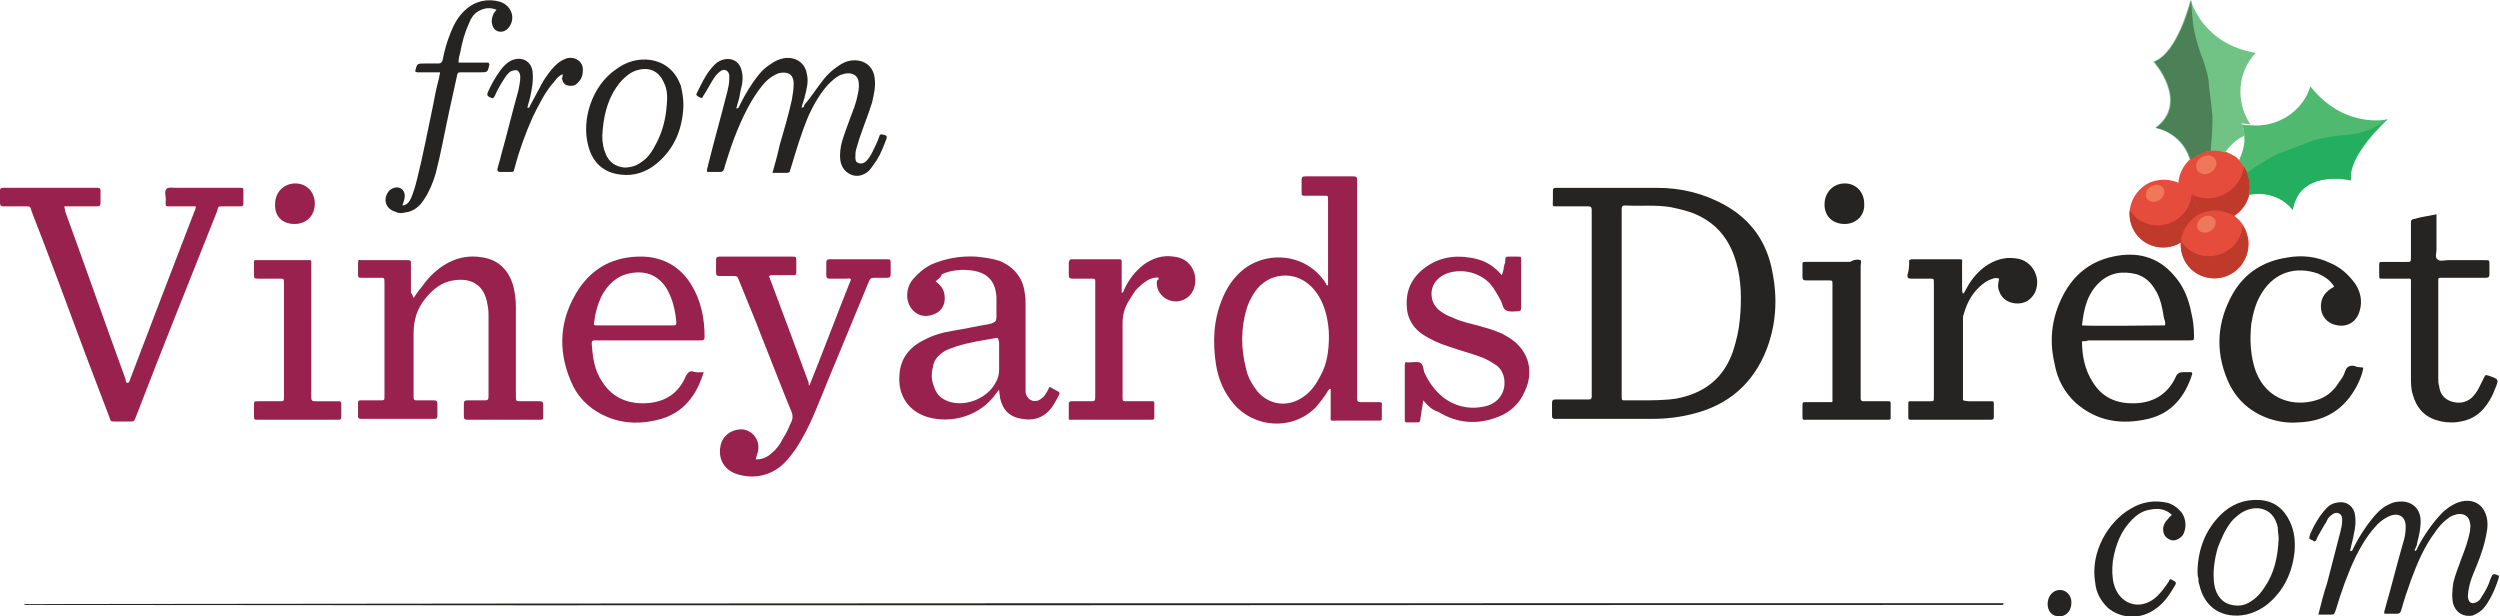 <?xml version="1.0" encoding="utf-8"?>
<!-- Generator: Adobe Illustrator 25.4.0, SVG Export Plug-In . SVG Version: 6.00 Build 0)  -->
<svg version="1.1" id="Layer_1" xmlns="http://www.w3.org/2000/svg" xmlns:xlink="http://www.w3.org/1999/xlink" x="0px" y="0px"
	 viewBox="0 0 283.5 69.9" style="enable-background:new 0 0 283.5 69.9;" xml:space="preserve">
<style type="text/css">
	.st0{fill:#252423;}
	.st1{fill:#98214E;}
	.st2{fill:#E64C3C;}
	.st3{fill:#F0785A;}
	.st4{fill:#C03A2B;}
	.st5{fill:#71C285;}
	.st6{fill:#4FBA6F;}
	.st7{fill:#24AE5F;}
	.st8{fill:#4C8056;}
</style>
<g>
	<path class="st0" d="M180.5,34.4c0-3.4,0-6.8,0-10.2c0-0.1,0-0.3,0-0.4c0-0.3-0.1-0.4-0.4-0.4c-1.1,0-2.2,0-3.2,0s-0.8,0.1-0.8-0.8
		c0-0.3,0-0.7,0-1c0-0.2,0.1-0.3,0.3-0.3c0.1,0,0.2,0,0.2,0c3.8,0,7.5,0,11.3,0c2.7,0,5.2,0.6,7.6,1.9c3.1,1.7,4.9,4.3,5.5,7.7
		c0.6,3,0.4,6-0.7,8.8c-1.5,3.8-4.3,6.2-8.2,7.2c-1.5,0.4-3.1,0.6-4.7,0.6c-3.6,0-7.1,0-10.7,0c-0.1,0-0.3,0-0.4,0
		c-0.2,0-0.3-0.1-0.3-0.3c0-0.5,0-1,0-1.5c0-0.3,0.1-0.4,0.4-0.4c1,0,1.9,0,2.9,0c0.3,0,0.6,0,0.9,0c0.2,0,0.3-0.1,0.3-0.3
		c0-0.1,0-0.3,0-0.4C180.5,41.3,180.5,37.8,180.5,34.4z M183.9,34.4c0,3.4,0,6.8,0,10.3c0,0.1,0,0.3,0,0.4c0,0.3,0.1,0.3,0.3,0.3
		c0.6,0,1.2,0,1.8,0c1.4,0,2.8,0,4.1-0.2c3.1-0.6,5.3-2.2,6.4-5.3c0.4-1.2,0.7-2.5,0.8-3.7c0.2-2.1,0.2-4.3-0.4-6.4
		c-0.7-2.5-2.1-4.4-4.6-5.5c-0.9-0.4-1.9-0.6-2.8-0.8c-1.7-0.3-3.5-0.1-5.2-0.2c-0.3,0-0.4,0.1-0.4,0.4c0,0.1,0,0.2,0,0.4
		C183.9,27.6,183.9,31,183.9,34.4z"/>
	<path class="st1" d="M150.6,32.4c0-0.2,0-0.3,0-0.5c0-3.1,0-6.1,0-9.2v-0.1c0-0.4,0-0.4-0.4-0.4c-0.5,0-1.1,0-1.6,0
		c-0.2,0-0.4,0-0.5,0c-0.5,0-0.5,0-0.5-0.5c0-0.4,0-0.9,0-1.3c0-0.3,0.1-0.4,0.4-0.4c1.8,0,3.7,0,5.5,0c0.3,0,0.4,0.1,0.4,0.4
		c0,0.1,0,0.3,0,0.4c0,8,0,15.9,0,23.9c0,0.2,0,0.3,0,0.5c0,0.3,0.1,0.4,0.4,0.4c0.7,0,1.4,0,2.1,0c0.2,0,0.4,0.1,0.3,0.3
		c0,0.5,0,0.9,0,1.4c0,0.4,0,0.4-0.4,0.4c-1.4,0-2.8,0-4.2,0c-0.2,0-0.4,0-0.6,0c-0.7,0-0.6,0.1-0.6-0.6c0-1,0-2,0-3
		c-0.2,0-0.2,0.1-0.3,0.2c-0.4,0.7-0.9,1.3-1.4,1.9c-2.7,2.7-7,2.3-9.3-0.4c-1.1-1.3-1.7-2.7-2-4.4c-0.4-2.6-0.3-5.1,0.7-7.5
		c0.4-1,1-2,1.8-2.8c2.6-2.7,7.6-2.7,10,1.1C150.3,32.2,150.4,32.3,150.6,32.4z M150.7,38.1c0-0.7-0.1-1.6-0.3-2.4
		c-0.3-1.2-0.8-2.3-1.7-3.2c-1.9-1.9-4.9-1.6-6.4,0.6c-0.4,0.6-0.7,1.2-0.9,1.8c-0.7,2.3-0.7,4.6-0.1,6.9c0.2,1,0.7,1.8,1.3,2.6
		c1.4,1.6,3.5,1.8,5.2,0.6c0.9-0.6,1.5-1.5,2-2.5C150.5,41.2,150.7,39.7,150.7,38.1z"/>
	<path class="st1" d="M22.2,23.4c-0.9,0-1.8,0-2.6,0c-1,0-0.8,0.1-0.8-0.8c0-0.4-0.2-0.9,0.1-1.2c0.2-0.2,0.8-0.1,1.1-0.1
		c2.3,0,4.6,0,6.9,0c0.1,0,0.3,0,0.4,0c0.2,0,0.3,0,0.3,0.2c0,0.5,0,1.1,0,1.6c0,0.2-0.1,0.3-0.3,0.3c-0.6,0-1.3,0-1.9,0
		c-0.8,0-0.6,0-0.8,0.6c-3.1,7.8-6.2,15.5-9.2,23.3c-0.2,0.5-0.2,0.5-0.7,0.5s-1.1,0-1.6,0c-0.6,0-0.5,0-0.7-0.5
		c-0.9-2.4-1.8-4.7-2.7-7.1c-2-5.4-4-10.8-6.1-16.2c-0.2-0.6-0.1-0.6-0.8-0.6c-0.8,0-1.6,0-2.4,0C0.1,23.4,0,23.3,0,23
		c0-0.5,0-0.9,0-1.4c0-0.2,0.1-0.3,0.3-0.3c0.1,0,0.2,0,0.4,0c3.3,0,6.7,0,10,0c0.1,0,0.2,0,0.4,0s0.3,0.1,0.3,0.3
		c0,0.5,0,0.9,0,1.4c0,0.3-0.1,0.4-0.4,0.4c-1,0-2,0-3.1,0c-0.2,0-0.4,0-0.6,0c0,0.2,0.1,0.4,0.1,0.6c2.3,6.3,4.5,12.6,6.8,18.9
		c0.1,0.2,0,0.6,0.3,0.5c0.2,0,0.2-0.3,0.3-0.5c2.4-6.3,4.8-12.6,7.2-18.8C22.1,23.9,22.2,23.7,22.2,23.4z"/>
	<path class="st1" d="M46.9,33.8c0.3-0.4,0.5-0.8,0.8-1.1c0.7-1,1.5-1.9,2.6-2.6c1.4-0.9,2.9-1.2,4.5-0.9c1.8,0.3,2.9,1.5,3.4,3.2
		c0.2,0.8,0.3,1.6,0.3,2.4c0,3.2,0,6.3,0,9.5c0,0.2,0,0.4,0,0.6c0,0.6,0,0.6,0.6,0.6c0.7,0,1.4,0,2.1,0c0.3,0,0.4,0.1,0.4,0.4
		c0,0.4,0,0.9,0,1.3c0,0.4,0,0.4-0.5,0.4c-2.1,0-4.3,0-6.4,0c-0.6,0-1.1,0-1.7,0c-0.3,0-0.4-0.1-0.4-0.4c0-0.5,0-0.9,0-1.4
		c0-0.3,0.1-0.4,0.4-0.4c0.6,0,1.2,0,1.8,0c0.5,0,0.6,0,0.6-0.5c0-1.6,0-3.3,0-4.9c0-1.5,0-3,0-4.4c0-0.5-0.1-1-0.2-1.5
		c-0.5-2-2-2.6-3.8-2.3C50,32,49,32.9,48.2,33.9c-0.9,1.1-1.3,2.4-1.3,3.9c0,2.3,0,4.7,0,7c0,0.1,0,0.2,0,0.3c0,0.2,0.1,0.3,0.3,0.3
		c0.7,0,1.3,0,2,0c0.3,0,0.4,0.1,0.4,0.4c0,0.5,0,0.9,0,1.4c0,0.2-0.1,0.3-0.3,0.3c-0.1,0-0.2,0-0.4,0c-2.5,0-5,0-7.6,0
		c-0.1,0-0.2,0-0.4,0s-0.3-0.1-0.3-0.3c0-0.5,0-1,0-1.5c0-0.3,0.1-0.3,0.4-0.3c0.7,0,1.4,0,2.1,0c0.5,0,0.5,0,0.5-0.5
		c0-1.6,0-3.2,0-4.8c0-2.6,0-5.2,0-7.7c0-0.1,0-0.2,0-0.3c0-0.6,0-0.6-0.5-0.6s-1.1,0-1.6,0c-0.1,0-0.2,0-0.4,0
		c-0.5,0-0.5,0-0.5-0.5c0-0.4,0-0.8,0-1.2c0-0.3,0.1-0.4,0.3-0.3c0.5,0,0.9,0,1.4,0c1.3,0,2.6,0,3.8,0c0.5,0,0.5,0,0.5,0.5
		c0,1.1,0,2.2,0,3.2C46.8,33.4,46.8,33.6,46.9,33.8z"/>
	<path class="st1" d="M91.8,43.7c1.6-4,3.1-8,4.7-12c-0.1-0.2-0.3-0.1-0.5-0.1c-0.6,0-1.3,0-1.9,0c-0.3,0-0.4-0.1-0.4-0.4
		c0-0.5,0-0.9,0-1.4c0-0.3,0.1-0.4,0.4-0.4c0.5,0,1.1,0,1.6,0c1.6,0,3.2,0,4.8,0c0.5,0,0.5,0,0.5,0.5c0,0.4,0,0.8,0,1.2
		c0,0.3-0.1,0.4-0.4,0.4c-0.4,0-0.9,0-1.3,0c-0.5,0-0.6,0-0.8,0.5c-1.2,2.9-2.4,5.8-3.6,8.7c-0.9,2.1-1.7,4.2-2.6,6.3
		c-0.6,1.4-1.3,2.8-2.2,4.1c-0.5,0.7-1,1.3-1.6,1.8c-1.4,1.1-3.1,1.4-4.8,0.9c-1.5-0.4-2.3-1.7-2-3.2c0.2-1.2,1.3-2,2.6-1.9
		c1.2,0.2,2,1.4,1.6,2.7c-0.1,0.2-0.1,0.4-0.2,0.7c0.8,0,1.4-0.3,1.9-0.8c0.5-0.4,0.9-1,1.2-1.6c0.4-0.6,0.7-1.3,1-2
		c0.1-0.3,0.1-0.6,0-0.9c-1.2-2.9-2.3-5.8-3.5-8.8c-0.8-2.1-1.7-4.2-2.5-6.2c-0.2-0.5-0.2-0.5-0.7-0.5s-1,0-1.5,0
		c-0.3,0-0.4-0.1-0.4-0.4c0-0.5,0-0.9,0-1.4c0-0.3,0.1-0.4,0.4-0.4c0.6,0,1.3,0,1.9,0c2.1,0,4.2,0,6.3,0c0.5,0,0.5,0,0.5,0.5
		c0,0.4,0,0.8,0,1.2c0,0.4,0,0.4-0.5,0.4c-0.7,0-1.5,0-2.2,0c-0.1,0-0.2,0-0.4,0.1c1.5,4,3,8,4.5,12.1
		C91.7,43.7,91.7,43.7,91.8,43.7z"/>
	<path class="st1" d="M106.1,31.9c0.5,0.4,0.9,0.8,1,1.5c0.2,1.3-0.5,2.2-1.8,2.4c-1.2,0.2-2.2-0.7-2.4-1.9
		c-0.1-0.8,0.1-1.6,0.6-2.2c0.6-0.7,1.3-1.3,2.1-1.7c1.6-0.7,3.3-1,5.1-0.9c0.9,0.1,1.8,0.2,2.7,0.5c1.6,0.7,2.6,1.9,2.8,3.6
		c0.1,0.5,0.1,0.9,0.1,1.4c0,3,0,6,0,9c0,0.3,0,0.6,0,0.9c0.2,1,1.2,1.3,1.9,0.6c0.3-0.2,0.4-0.5,0.6-0.8c0.1-0.1,0.1-0.3,0.2-0.4
		c0.1,0,0.1,0,0.1,0c1.3,0.8,1.3,0.3,0.5,1.8c-0.8,1.4-2,2.1-3.7,1.8c-1.4-0.2-2.2-1-2.5-2.4c0-0.3-0.1-0.5-0.1-0.9
		c-0.2,0.2-0.3,0.4-0.4,0.5c-1.7,2.4-4.9,3.4-7.7,2.6c-2.3-0.7-3.4-2.6-3.2-4.8c0.1-1.8,1.1-3.1,2.7-3.9c1.1-0.6,2.2-0.9,3.4-1.1
		c1.3-0.2,2.6-0.5,3.8-0.7c0.2,0,0.3-0.1,0.5-0.1c0.5-0.2,0.6-0.3,0.6-0.8c0-0.7,0-1.5,0-2.2c-0.1-1.7-0.9-2.7-2.6-3
		c-1.2-0.2-2.5-0.1-3.6,0.4C106.7,31.5,106.4,31.6,106.1,31.9z M113.1,38.3c-1.6,0.3-3.2,0.5-4.7,1c-0.5,0.2-1,0.3-1.4,0.6
		c-0.6,0.4-1.1,0.9-1.2,1.7c-0.2,0.7-0.2,1.5,0.1,2.2c0.3,1,0.9,1.5,1.9,1.8c1.9,0.5,4.2-0.5,5.1-2.2c0.3-0.5,0.4-1,0.4-1.5
		c0-1,0-2,0-3.1C113.2,38.6,113.3,38.5,113.1,38.3z"/>
	<path class="st0" d="M236.1,38.7c0,1.6,0.3,3.2,1.2,4.6c1.2,2,3.1,2.6,5.3,2.4c1.9-0.2,3.3-1.2,4.1-2.9c0.2-0.5,0.5-0.6,0.9-0.6
		c0.3,0,0.6,0,0.9,0c0.1,0.1,0.1,0.2,0.1,0.2c-0.8,2.6-2.4,4.5-5,5.1c-3,0.7-5.8,0.3-8.2-1.8c-1.3-1.2-2.1-2.7-2.4-4.4
		c-0.6-2.5-0.4-4.9,0.7-7.3c1.2-2.6,3.1-4.3,5.9-4.9c2.7-0.6,5.1,0,6.9,2.1c1.1,1.2,1.7,2.7,2,4.3c0.2,0.8,0.3,1.7,0.3,2.6
		c0,0.5,0,0.5-0.5,0.5c-3.8,0-7.7,0-11.5,0C236.6,38.7,236.3,38.7,236.1,38.7z M245.5,36.9c0.1-0.3,0-0.5-0.1-0.8
		c-0.2-1.2-0.4-2.4-1.1-3.4c-0.5-0.8-1.1-1.3-2-1.6c-1.6-0.4-3-0.2-4.2,0.9c-1.4,1.3-1.8,3-2,4.9C236.9,37,245,36.9,245.5,36.9z"/>
	<path class="st1" d="M79.8,42.2c-0.8,2.6-2.2,4.5-4.8,5.3c-2.1,0.6-4.1,0.6-6.1-0.2c-1.7-0.7-3.1-1.9-3.9-3.5
		c-1.7-3.5-1.7-7.1,0.3-10.5c1.7-2.9,4.3-4.3,7.7-4.2c2.3,0.1,4.2,1.2,5.4,3.2c1.1,1.8,1.5,3.8,1.5,5.9c0,0.3-0.1,0.4-0.4,0.4
		c-0.1,0-0.3,0-0.4,0c-3.7,0-7.4,0-11.2,0c-0.2,0-0.3,0-0.5,0s-0.3,0.1-0.3,0.3c0.1,1.6,0.3,3.1,1.2,4.4c1.2,1.9,3.1,2.6,5.3,2.4
		c2-0.2,3.4-1.2,4.2-3.1c0.2-0.3,0.3-0.5,0.7-0.5C79,42.3,79.3,42.2,79.8,42.2z M71.9,36.9c1.5,0,2.9,0,4.4,0c0.2,0,0.4,0,0.4-0.3
		c-0.1-1.3-0.4-2.6-1-3.7c-0.9-1.6-2.4-2.3-4.3-1.9c-1.5,0.3-2.5,1.3-3.2,2.6c-0.4,0.9-0.7,1.8-0.8,2.8c-0.1,0.5-0.1,0.5,0.4,0.5
		C69.1,36.9,70.5,36.9,71.9,36.9z"/>
	<path class="st1" d="M161.4,45.4c-0.1,0.7-0.2,1.3-0.3,1.9c-0.1,0.6,0,0.6-0.6,0.6c-0.2,0-0.4,0-0.6,0c-0.6,0-0.6,0.1-0.6-0.6
		c0-1.9,0-3.8,0-5.7c0-0.1,0-0.2,0-0.2c0-0.3,0.1-0.4,0.3-0.3h0.1c0.4,0,0.9-0.1,1.3,0c0.4,0.2,0.4,0.7,0.5,1.1
		c0.5,1.1,1.2,2.1,2.2,2.9c1.5,1.1,3.2,1.4,5,0.9c1.5-0.5,2.2-1.9,1.8-3.4c-0.2-0.6-0.5-1-1-1.3c-0.6-0.4-1.2-0.7-1.8-0.9
		c-1.1-0.4-2.3-0.7-3.4-1.1c-1-0.3-2.1-0.8-3-1.4c-0.9-0.6-1.5-1.5-1.7-2.5c-0.3-2,0.2-3.6,1.8-4.9c1.5-1.2,3.3-1.6,5.2-1.3
		c1.5,0.2,2.7,0.8,3.7,2c0.2-0.4,0.2-0.8,0.3-1.2c0.1-0.2,0.1-0.4,0.1-0.6s0.1-0.3,0.3-0.3c0.4,0,0.7,0,1.1,0c0.4,0,0.4,0,0.4,0.4
		c0,1.8,0,3.5,0,5.3c0,0,0,0,0,0.1c0,0.3-0.1,0.4-0.4,0.4c-0.4,0-0.9,0.1-1.3-0.1c-0.4-0.2-0.4-0.7-0.6-1.1
		c-0.4-0.7-0.7-1.3-1.2-1.9c-1.2-1.3-3.2-1.8-4.9-1.2c-1.3,0.5-2,1.6-1.7,2.9c0.1,0.5,0.4,0.9,0.7,1.2c0.5,0.4,1,0.7,1.6,0.9
		c1,0.5,2.1,0.7,3.2,1c0.7,0.2,1.4,0.4,2.1,0.7c0.3,0.1,0.5,0.2,0.8,0.4c2.4,1.3,3.3,3.8,2.1,6.3c-0.6,1.4-1.7,2.4-3.1,2.9
		c-2.3,0.9-4.6,0.7-6.7-0.6C162.4,46.5,161.9,46,161.4,45.4z"/>
	<path class="st0" d="M268,41.7c-0.1,0.7-0.4,1.4-0.7,2c-1.4,2.7-3.6,4.1-6.7,4.2c-1.2,0.1-2.4-0.1-3.5-0.5
		c-2.1-0.8-3.6-2.2-4.5-4.3c-1.4-3.3-1.2-6.6,0.6-9.8c1.4-2.4,3.5-3.7,6.2-4.1c1.7-0.3,3.3-0.1,4.8,0.6c1.2,0.5,2.1,1.3,2.9,2.4
		c0.6,0.9,0.8,2,0.5,3c-0.3,1.2-1.3,1.9-2.5,1.7c-2-0.3-2.3-2.4-1.5-3.5c0.3-0.4,0.6-0.6,1.1-0.9c-0.5-0.8-1.2-1.2-1.9-1.5
		c-2.4-0.8-4.8-0.2-6.3,2.2c-0.7,1.1-1,2.3-1.2,3.5c-0.2,1.8-0.1,3.7,0.5,5.4c1.3,3.4,4.5,4,6.8,3.3c1.1-0.3,2-1,2.6-2
		c0.3-0.4,0.6-0.8,0.7-1.2c0.2-0.6,0.5-0.8,1.1-0.7C267.4,41.7,267.7,41.6,268,41.7z"/>
	<path class="st0" d="M276.3,24.3c0,1.4,0,2.7,0,4c0,0.4-0.2,0.9,0.1,1.1c0.3,0.3,0.8,0.1,1.2,0.1c1.4,0,2.8,0,4.2,0
		c0.5,0,0.5,0,0.5,0.5c0,0.4,0,0.7,0,1.1c0,0.3-0.1,0.4-0.4,0.4c-0.8,0-1.7,0-2.5,0s-1.7,0-2.5,0c-0.4,0-0.4,0-0.4,0.4
		c0,3.7,0,7.3,0,11c0,0.3,0,0.6,0.1,0.9c0.1,0.8,0.5,1.4,1.3,1.7c0.9,0.3,1.7,0.2,2.4-0.4c0.3-0.3,0.6-0.7,0.8-1.1
		c0.2-0.4,0.4-0.8,0.6-1.2c0.1-0.3,0.2-0.3,0.5-0.2c1.2,0.4,1.2,0.4,0.7,1.6c-0.3,0.8-0.7,1.5-1.3,2.2c-0.9,1-2,1.4-3.3,1.5
		c-0.6,0-1.2,0-1.8-0.2c-1.6-0.4-2.5-1.5-2.9-3c-0.2-0.6-0.2-1.3-0.2-1.9c0-3.5,0-7,0-10.6c0-0.7,0.1-0.6-0.6-0.6
		c-0.9,0-1.7,0-2.6,0c-0.4,0-0.4,0-0.4-0.4s0-0.8,0-1.2c0-0.3,0.1-0.3,0.3-0.3c0.9,0,1.9,0,2.8,0c0.5,0,0.5,0,0.5-0.5
		c0-1.3,0-2.6,0-3.8c0-0.5,0-0.5,0.5-0.6C274.5,24.6,275.4,24.5,276.3,24.3z"/>
	<path class="st0" d="M216.5,29.5c0.2-0.1,0.3-0.1,0.4-0.1c1.7,0,3.5,0,5.2,0c0.5,0,0.4,0,0.4,0.5c0,0.9,0,1.9,0,2.8
		c0,0.2,0,0.4,0.1,0.6c0.2-0.1,0.2-0.3,0.3-0.4c0.5-1,1.2-1.9,2.1-2.6c1.1-0.8,2.3-1.2,3.6-1c1.9,0.2,3,2.3,2.1,4
		c-0.5,0.8-1.2,1.2-2.2,1.1c-0.8-0.1-1.5-0.5-1.8-1.4c-0.2-0.5-0.1-0.9,0-1.4c-0.3-0.1-0.5-0.1-0.7,0c-0.7,0.2-1.2,0.6-1.7,1.1
		c-0.8,0.8-1.3,1.8-1.6,2.9c-0.1,0.2-0.1,0.4-0.1,0.6c0,2.9,0,5.8,0,8.7c0,0.6-0.1,0.5,0.6,0.6c0.8,0,1.7,0,2.5,0
		c0.4,0,0.4,0,0.4,0.4c0,0.5,0,0.9,0,1.4c0,0.2-0.1,0.3-0.3,0.3c-0.1,0-0.2,0-0.4,0c-2.8,0-5.6,0-8.4,0c-0.1,0-0.3,0-0.4,0
		c-0.1,0-0.2-0.1-0.2-0.2c0-0.6,0-1.1,0-1.7c0-0.2,0.1-0.2,0.3-0.2c0.7,0,1.5,0,2.2,0c0.4,0,0.4,0,0.4-0.5c0-4.3,0-8.6,0-12.9
		c0-0.5,0-0.5-0.5-0.5c-0.7,0-1.4,0-2.1,0c-0.3,0-0.4-0.1-0.4-0.4C216.5,30.6,216.5,30.1,216.5,29.5z"/>
	<path class="st1" d="M131.4,31.5c-0.5-0.1-0.9,0.1-1.3,0.3c-0.5,0.3-0.9,0.7-1.3,1.1c-0.3,0.4-0.6,0.9-0.9,1.4
		c-0.4,0.7-0.6,1.5-0.6,2.3c0,2.7,0,5.4,0,8.1c0,0.1,0,0.2,0,0.3c0,0.5,0,0.5,0.5,0.5c0.8,0,1.6,0,2.4,0c0.1,0,0.2,0,0.4,0
		s0.3,0,0.3,0.2c0,0.6,0,1.1,0,1.7c0,0.1-0.1,0.2-0.2,0.2c-0.1,0-0.2,0-0.3,0c-2.9,0-5.9,0-8.8,0c-0.1,0-0.2,0-0.4,0
		c0-0.6,0-1.2,0-1.8c0-0.2,0.1-0.3,0.3-0.3c0.7,0,1.5,0,2.2,0c0.4,0,0.5,0,0.5-0.5c0-2.6,0-5.1,0-7.7c0-1.7,0-3.4,0-5.1
		c0-0.6,0.1-0.6-0.6-0.6s-1.3,0-2,0c-0.3,0-0.4-0.1-0.4-0.4c0-0.5,0-0.9,0-1.4c0-0.2,0.1-0.4,0.3-0.4c1.8,0,3.6,0,5.4,0
		c0.3,0,0.3,0.1,0.3,0.3c0,1.2,0,2.3,0,3.5c0.2,0,0.2-0.2,0.3-0.4c0.5-1.1,1.2-2,2.2-2.8c1-0.7,2.1-1.1,3.4-0.9
		c2.1,0.2,2.8,2.2,2.3,3.6c-0.5,1.4-2.1,1.9-3.3,1.1c-0.7-0.5-1-1.2-0.9-2C131.3,31.8,131.4,31.7,131.4,31.5z"/>
	<path class="st0" d="M87.6,19.6c0.3-1.1,0.6-2.1,0.8-3.1c0.5-1.7,1-3.4,1.4-5.2c0.1-0.6,0.2-1.2,0.2-1.8c0-1.2-0.8-1.4-1.7-1.2
		c-0.5,0.2-1,0.5-1.4,0.9c-0.7,0.7-1.2,1.5-1.7,2.3c-1.2,2.1-2.1,4.4-2.8,6.7c-0.1,0.3-0.2,0.6-0.3,1c-0.1,0.2-0.2,0.3-0.4,0.3
		c-0.5,0-1,0-1.5,0c-0.1-0.3,0.1-0.6,0.1-0.8c0.7-2.8,1.5-5.6,2.2-8.4c0.1-0.4,0.2-0.9,0.2-1.3c0-0.2,0-0.3,0-0.5
		C82.6,8,82.2,7.8,81.8,8c-0.3,0.2-0.6,0.5-0.8,0.8c-0.4,0.6-0.8,1.4-1.2,2c-0.1,0.1-0.1,0.3-0.2,0.3c-0.2,0-0.4-0.1-0.6-0.3
		c-0.1-0.1,0-0.1,0-0.2c0.5-1,1-2.1,1.7-2.9c0.4-0.5,0.9-0.9,1.6-1c0.9-0.1,1.6,0.4,1.8,1.3c0.2,0.7,0.1,1.5-0.1,2.2
		c-0.1,0.6-0.2,1.1-0.4,1.7c0,0.1-0.1,0.3-0.1,0.4c0.3,0,0.3-0.2,0.4-0.4c0.6-1.2,1.3-2.4,2.2-3.5c0.4-0.5,0.9-0.9,1.4-1.2
		c0.4-0.3,0.9-0.5,1.4-0.6c1.3-0.2,2.4,0.5,2.6,1.8c0.2,0.8,0,1.6-0.2,2.4c-0.1,0.5-0.3,0.9-0.4,1.4c0.3,0,0.3-0.2,0.3-0.3
		C92,11,92.6,10,93.4,9c0.4-0.5,0.9-1,1.5-1.4c0.4-0.3,0.9-0.6,1.4-0.7c1.5-0.3,2.8,0.5,2.9,2.1c0.1,0.9-0.1,1.7-0.3,2.6
		c-0.4,1.3-0.9,2.5-1.3,3.7c-0.2,0.5-0.3,1-0.5,1.6C97,17.2,97,17.5,97,17.8s0,0.6,0.4,0.7c0.3,0.1,0.6,0,0.8-0.2
		c0.3-0.3,0.5-0.6,0.7-1c0.3-0.6,0.6-1.2,0.8-1.8c0.1-0.3,0.1-0.3,0.6-0.2c0.3,0.1,0.3,0.2,0.2,0.5c-0.3,0.8-0.6,1.6-1.1,2.4
		c-0.3,0.4-0.6,0.9-0.9,1.2c-0.6,0.5-1.3,0.7-2,0.4c-0.7-0.3-1.1-0.9-1.2-1.6s0-1.5,0.2-2.2c0.3-1,0.7-2,1.1-3.1c0.4-1,0.7-2,0.8-3
		c0-0.5,0-1.1-0.5-1.4c-0.5-0.3-1-0.2-1.6,0c-0.6,0.3-1,0.7-1.4,1.1c-0.9,1-1.6,2.2-2.2,3.5c-0.8,1.9-1.4,3.9-2,5.9
		c0,0.1-0.1,0.2-0.1,0.3c0,0.2-0.1,0.3-0.4,0.3C88.7,19.6,88.2,19.6,87.6,19.6z"/>
	<path class="st0" d="M274.1,62.2c0.4-0.8,0.9-1.6,1.4-2.3s1-1.3,1.6-1.9c0.7-0.6,1.5-1.1,2.4-1.2c1.3-0.1,2.2,0.6,2.5,1.9
		c0.2,0.9,0,1.7-0.2,2.6c-0.3,1.3-0.8,2.5-1.3,3.7c-0.3,0.7-0.5,1.4-0.6,2.1c0,0.3-0.1,0.5,0,0.8c0.1,0.5,0.5,0.6,0.9,0.4
		c0.3-0.1,0.5-0.4,0.6-0.6c0.4-0.6,0.8-1.3,1-2c0.3-0.7,0.3-0.7,1-0.4c-0.1,0.5-0.3,1-0.5,1.5c-0.3,0.7-0.7,1.5-1.2,2.1
		c-0.3,0.4-0.8,0.7-1.3,0.9c-1,0.2-1.9-0.3-2.2-1.3c-0.2-0.8-0.1-1.6,0-2.4c0.2-0.9,0.6-1.8,0.9-2.7c0.4-1,0.8-2.1,1-3.2
		c0-0.3,0.1-0.6,0-0.9c-0.1-0.7-0.6-1.1-1.4-1c-0.4,0.1-0.8,0.2-1.1,0.5c-0.6,0.4-1.1,1-1.5,1.6c-1.2,1.6-2,3.5-2.7,5.4
		c-0.4,1.1-0.8,2.3-1.1,3.4c-0.1,0.3-0.2,0.4-0.5,0.4c-0.5,0-0.9,0-1.4,0c-0.1-0.3,0.1-0.5,0.1-0.7c0.7-2.4,1.3-4.9,2-7.3
		c0.2-0.6,0.3-1.2,0.3-1.7c0.1-1.3-0.8-1.9-2-1.3c-0.6,0.3-1.1,0.7-1.5,1.2c-0.9,1-1.6,2.2-2.2,3.4c-0.9,1.9-1.6,3.9-2.2,5.9
		c-0.2,0.6-0.2,0.6-0.7,0.6c-0.4,0-0.8,0-1.2,0h-0.1c0.3-1.2,0.6-2.4,1-3.6c0.5-1.9,1-3.9,1.5-5.8c0.1-0.4,0.2-0.8,0.2-1.3
		c0-0.3,0-0.6-0.4-0.8c-0.3-0.1-0.6,0-0.8,0.2c-0.3,0.2-0.5,0.5-0.6,0.8c-0.4,0.6-0.7,1.2-1,1.7c-0.1,0.2-0.1,0.4-0.3,0.5
		c-0.1,0-0.1,0-0.2-0.1c-0.5-0.2-0.5-0.2-0.3-0.8c0.4-0.9,0.9-1.8,1.5-2.5c0.4-0.5,0.8-0.9,1.5-1c0.9-0.2,1.7,0.2,2,1.1
		c0.2,0.9,0.1,1.7-0.1,2.6c-0.1,0.6-0.3,1.2-0.4,1.8c0.3,0,0.3-0.2,0.4-0.4c0.6-1.2,1.3-2.3,2.2-3.4c0.5-0.6,1-1.1,1.6-1.4
		c0.4-0.2,0.8-0.4,1.2-0.4c1.5-0.2,2.6,0.7,2.6,2.2c0,0.9-0.2,1.7-0.4,2.5c0,0.2-0.1,0.4-0.2,0.6c-0.1,0.1-0.1,0.2,0,0.3
		C274,62.4,274.1,62.3,274.1,62.2z"/>
	<path class="st0" d="M211,29.5c0.1,0.2,0,0.4,0,0.7c0,4.9,0,9.7,0,14.6c0,0.1,0,0.3,0,0.4c0,0.2,0.1,0.3,0.3,0.3c0.8,0,1.6,0,2.4,0
		c0.1,0,0.3,0,0.4,0c0.2,0,0.3,0,0.3,0.2c0,0.6,0,1.1,0,1.7c0,0.2-0.1,0.2-0.3,0.2c-0.1,0-0.2,0-0.3,0c-3,0-5.9,0-8.9,0
		c-0.5,0-0.5,0.1-0.5-0.5c0-0.4,0-0.8,0-1.2c0-0.3,0.1-0.3,0.4-0.3c0.8,0,1.7,0,2.5,0c0.6,0,0.5,0.1,0.5-0.5c0-3.5,0-7,0-10.5
		c0-0.8,0-1.6,0-2.4c0-0.4,0-0.4-0.5-0.4c-0.8,0-1.7,0-2.5,0c-0.3,0-0.4-0.1-0.4-0.4c0-0.4,0-0.9,0-1.3s0-0.4,0.4-0.4
		c1.7,0,3.3,0,5,0C210.3,29.4,210.7,29.4,211,29.5z"/>
	<path class="st1" d="M35.3,37.4c0,2.4,0,4.8,0,7.3c0,0.1,0,0.2,0,0.4c0,0.3,0.1,0.4,0.4,0.4c0.8,0,1.7,0,2.5,0c0.5,0,0.5,0,0.5,0.5
		c0,0.3,0,0.7,0,1c0,0.6,0,0.6-0.5,0.6c-1.1,0-2.3,0-3.4,0c-1.8,0-3.7,0-5.5,0c-0.5,0-0.5,0-0.5-0.5c0-0.4,0-0.7,0-1.1
		c0-0.5,0-0.5,0.5-0.5c0.8,0,1.6,0,2.4,0c0.5,0,0.5,0,0.5-0.5c0-4.3,0-8.6,0-12.9c0-0.5,0-0.5-0.5-0.5c-0.8,0-1.5,0-2.3,0
		c-0.6,0-0.6,0-0.6-0.6c0-0.3,0-0.6,0-0.9c0-0.7-0.1-0.6,0.6-0.6c1.3,0,2.7,0,4,0c0.4,0,0.8,0,1.2,0c0.8,0,0.7-0.1,0.7,0.6
		c0,2.1,0,4.2,0,6.3C35.3,36.8,35.3,37.1,35.3,37.4z"/>
	<path class="st0" d="M45.7,23.3c0.5-0.1,0.7-0.4,0.9-0.8c0.3-0.7,0.5-1.4,0.7-2.2c0.7-2.8,1.2-5.5,1.8-8.3c0.2-1.1,0.4-2.1,0.7-3.2
		c0-0.2,0.1-0.4,0.1-0.6c-0.9,0-1.8,0-2.6,0C47,8.1,47.1,8.1,47.1,8c0.2-0.8,0.2-0.8,1.1-0.8c0.5,0,1,0,1.5,0c0.3,0,0.4-0.1,0.5-0.4
		c0.2-1.1,0.5-2.1,0.9-3.1s0.9-1.9,1.7-2.6c1.1-1,2.5-1.3,3.9-0.9c1.2,0.4,1.7,1.6,1.2,2.6c-0.2,0.4-0.6,0.8-1.1,0.8s-0.9-0.3-1-0.9
		c-0.1-0.4,0-0.8,0.2-1.2c0.1-0.1,0.2-0.3,0.3-0.4c-0.8-0.3-1.4-0.2-2.1,0.2c-0.5,0.3-0.8,0.8-1,1.3c-0.5,1.1-0.8,2.2-1,3.3
		C52.1,6.3,52,6.6,52,7.1c1.1,0,2.3,0,3.4,0c0,0.1,0.1,0.1,0.1,0.2c-0.2,0.9-0.2,0.9-1,0.9c-0.7,0-1.4,0-2.1,0c-0.5,0-0.5,0-0.6,0.5
		c-0.3,1.4-0.6,2.7-0.9,4.1c-0.5,2.3-0.9,4.6-1.5,6.9c-0.3,1-0.7,2-1.3,2.9c-0.5,0.8-1.2,1.4-2.2,1.5c-0.4,0.1-0.7,0.1-1.1-0.1
		c-1-0.3-1.4-1.3-0.8-2.2c0.2-0.3,0.4-0.4,0.7-0.5c0.6-0.2,1.2,0.2,1.2,0.9c0,0.3-0.1,0.6-0.2,0.9c0,0-0.1,0.1,0,0.1
		C45.6,23.3,45.6,23.3,45.7,23.3z"/>
	<path class="st0" d="M227.2,68.4c0,0.2-0.1,0.2-0.2,0.2c-74.7,0-149.4,0.1-224.2,0c0,0,0-0.1-0.1-0.1
		C77.6,68.4,152.4,68.4,227.2,68.4z"/>
	<path class="st0" d="M77.5,12c-0.1,2.6-1,4.9-3.1,6.6c-1.1,0.9-2.5,1.4-4,1.2c-1.9-0.2-3.2-1.3-3.7-3.3c-0.8-3,0.5-6.8,3.1-8.6
		c1.2-0.9,2.5-1.3,4-1.1c1.7,0.3,2.8,1.3,3.4,2.9C77.4,10.5,77.5,11.2,77.5,12z M68.3,15.4c0,0.7,0.1,1.4,0.4,2.1
		c0.4,0.9,1.1,1.4,2.1,1.5c0.7,0,1.4-0.2,1.9-0.6c0.8-0.5,1.3-1.3,1.7-2.1c0.7-1.3,1.1-2.8,1.2-4.3c0.1-0.9,0.1-1.8-0.3-2.6
		c-0.5-1.2-1.5-1.8-2.8-1.5C72,8,71.6,8.2,71.2,8.5c-0.5,0.4-0.9,0.8-1.3,1.4C68.8,11.5,68.4,13.4,68.3,15.4z"/>
	<path class="st0" d="M249.2,64.6c0.1-2.4,0.9-4.5,2.6-6.2c1.2-1.2,2.7-1.8,4.4-1.7s2.8,1,3.5,2.5c0.5,1.1,0.6,2.2,0.5,3.4
		c-0.2,1.9-0.9,3.7-2.2,5.1c-0.9,1-2,1.7-3.3,2c-2.6,0.5-4.7-0.7-5.3-3.4c-0.1-0.2-0.1-0.5-0.1-0.7C249.2,65.3,249.2,65,249.2,64.6z
		 M258.4,61.1c0-0.4-0.1-0.8-0.1-1.3c-0.5-2.4-2.7-2.6-4.2-1.6c-0.4,0.3-0.8,0.6-1.1,1c-0.7,0.9-1.1,1.9-1.5,2.9
		c-0.4,1.4-0.6,2.8-0.4,4.2c0.2,1.2,0.9,2.1,2,2.3c0.9,0.2,1.6,0,2.3-0.5c0.6-0.4,1-0.9,1.4-1.5C257.9,65,258.3,63.2,258.4,61.1z"/>
	<path class="st0" d="M246.3,58.4c-0.7-0.7-1.6-0.8-2.5-0.6c-0.8,0.1-1.5,0.6-2,1.1c-1.3,1.3-1.9,2.9-2.2,4.7
		c-0.1,0.9-0.1,1.8,0.1,2.6c0.6,2.3,2.9,3.1,4.7,1.6c0.6-0.5,1.1-1.2,1.5-1.8c0.1-0.1,0.1-0.4,0.3-0.3s0.4,0.2,0.5,0.3
		c0.1,0.1,0,0.2,0,0.3c-0.6,1-1.2,2-2.2,2.7c-1.7,1.3-4,1.2-5.5-0.1c-0.8-0.8-1.3-1.7-1.4-2.8c-0.6-3.4,1.4-6.9,4-8.4
		c1.3-0.8,2.7-1,4.1-0.7c0.5,0.1,1,0.4,1.4,0.8c0.7,0.6,0.9,1.7,0.6,2.5c-0.1,0.3-0.2,0.5-0.5,0.7c-0.4,0.3-0.9,0.4-1.3,0.1
		c-0.4-0.2-0.6-0.6-0.6-1.1c0-0.4,0.2-0.8,0.5-1.1C246,58.7,246.1,58.5,246.3,58.4z"/>
	<path class="st0" d="M63.8,8.4c-0.4,0.2-0.7,0.5-0.9,0.8c-1.1,1.2-1.8,2.7-2.5,4.1c-0.8,1.8-1.5,3.7-2,5.6c-0.2,0.6,0,0.6-0.7,0.6
		c-0.3,0-0.7,0-1,0c-0.2,0-0.3-0.1-0.3-0.3c0.1-0.5,0.3-1,0.4-1.5c0.7-2.5,1.3-5,2-7.5c0.1-0.5,0.2-1,0.2-1.5c0-0.3-0.1-0.5-0.3-0.7
		c-0.3-0.1-0.5,0-0.8,0.1c-0.3,0.2-0.5,0.5-0.7,0.8c-0.4,0.6-0.8,1.3-1.1,2c-0.2,0.3-0.2,0.3-0.6,0.1c-0.2-0.1-0.3-0.2-0.2-0.5
		c0.4-0.9,0.9-1.8,1.5-2.6c0.3-0.4,0.7-0.8,1.1-1c1.2-0.6,2.4,0,2.5,1.3c0.1,1-0.1,2-0.3,2.9c-0.1,0.4-0.2,0.7-0.3,1.1
		c0.2,0.1,0.3-0.1,0.3-0.2c0.5-0.9,1-1.9,1.5-2.8C62,8.6,62.4,8,62.9,7.5c0.4-0.4,0.8-0.7,1.4-0.9c1-0.2,1.8,0.4,1.8,1.3
		c0,0.5-0.1,1-0.5,1.4c-0.3,0.4-0.7,0.5-1.2,0.4s-0.6-0.5-0.7-0.9C63.8,8.9,63.8,8.7,63.8,8.4z"/>
	<path class="st0" d="M209.2,25.4c-1.4,0-2.3-0.9-2.3-2.2c0-1.4,1-2.4,2.3-2.4s2.2,1,2.2,2.3C211.5,24.4,210.5,25.4,209.2,25.4z"/>
	<path class="st1" d="M33.4,25.4c-1.4,0-2.3-0.9-2.2-2.3c0-1.3,1-2.3,2.3-2.3s2.2,1,2.2,2.3S34.8,25.4,33.4,25.4z"/>
	<path class="st0" d="M233.5,69.9c-0.8,0-1.3-0.6-1.3-1.4c0-0.9,0.6-1.6,1.4-1.6c0.7,0,1.3,0.6,1.3,1.4
		C234.9,69.3,234.3,69.9,233.5,69.9z"/>
</g>
<g id="Page-1">
	<g id="_x30_22---Holly">
		<path id="Shape" class="st2" d="M254.6,23.2c-1,1.6-2.9,2.3-4.7,1.8s-3-2.2-2.9-4.1c0.1-1.4,0.8-2.6,2-3.3c1.3-0.8,2.9-0.8,4.2,0
			c0.1,0,0.1,0.1,0.2,0.1C255.2,19,255.7,21.4,254.6,23.2z"/>
		
			<ellipse id="Oval" transform="matrix(0.851 -0.526 0.526 0.851 27.47 134.239)" class="st3" cx="250.1" cy="18.8" rx="1.2" ry="1"/>
		<path id="Shape_00000031182564001006686200000005806199999394234290_" class="st4" d="M254.6,23.2c-1,1.6-2.9,2.3-4.7,1.8
			s-3-2.2-2.9-4.1l0-0.2c0.3,0.5,0.8,0.9,1.3,1.2c1.9,1.2,4.4,0.5,5.6-1.4c0.3-0.5,0.5-1.1,0.6-1.7
			C255.4,20.2,255.4,21.8,254.6,23.2L254.6,23.2z"/>
		<path id="Shape_00000077324443596598071410000014802854098066021275_" class="st2" d="M248.6,26.2c-0.9,1.5-2.7,2.2-4.4,1.7
			s-2.8-2.1-2.7-3.9c0.1-1.3,0.8-2.4,1.9-3.1c1.2-0.7,2.7-0.7,4,0c0.1,0,0.1,0.1,0.2,0.1C249.1,22.2,249.6,24.4,248.6,26.2z"/>
		
			<ellipse id="Oval_00000167382814759541572860000010279950508234510763_" transform="matrix(0.851 -0.526 0.526 0.851 24.911 131.701)" class="st3" cx="244.3" cy="22" rx="1.1" ry="0.9"/>
		<path id="Shape_00000017474846530669432340000006072889542147727761_" class="st4" d="M248.6,26.2c-0.9,1.5-2.7,2.2-4.4,1.7
			s-2.8-2.1-2.7-3.9l0-0.2c0.3,0.5,0.7,0.9,1.2,1.2c1.8,1.1,4.2,0.5,5.3-1.3c0.3-0.5,0.5-1.1,0.5-1.6
			C249.3,23.3,249.4,24.9,248.6,26.2L248.6,26.2z"/>
		<path id="Shape_00000114776002591844303530000010981589055594462864_" class="st2" d="M254.4,29.7c-0.9,1.5-2.7,2.2-4.4,1.7
			c-1.7-0.5-2.8-2.1-2.7-3.9c0.1-1.3,0.8-2.4,1.9-3.1c1.2-0.7,2.7-0.7,4,0c0.1,0,0.1,0.1,0.2,0.1C255,25.7,255.5,27.9,254.4,29.7
			L254.4,29.7z"/>
		<path id="Shape_00000170279867091636589040000013392038293385801879_" class="st5" d="M254.5,15.4c-0.9,0.4-1.6,1.1-2.2,1.9
			c-1.4-0.5-2.9-0.1-4,0.8c-0.5-1.8-2-3.2-3.9-3.6c3.9-2.9-0.2-7.5-0.2-7.5c2.7-1,4.1-6.7,4.2-7c0.1,0.2,1.4,5,7.4,6
			c-2.1,2.2-2.3,5.6-0.6,8.1c-0.3,0-0.7-0.1-1-0.1C254.4,14.5,254.5,14.9,254.5,15.4L254.5,15.4z"/>
		<path id="Shape_00000119825427822484053520000007476240023729100190_" class="st6" d="M260,23.8c-1.2-1.5-3.1-2.1-5-1.7
			c0.4-1.4-0.1-2.9-1.1-3.9c0.4-0.9,0.7-1.8,0.6-2.8c0-0.5-0.1-0.9-0.3-1.3c0.3,0.1,0.7,0.1,1,0.1c3,0.3,5.9-1.5,6.8-4.4
			c3.8,4.8,8.6,3.8,8.8,3.7c-0.2,0.2-4.6,4.2-4.2,7C266.8,20.5,260.8,19,260,23.8L260,23.8z"/>
		<path id="Shape_00000163060297188705165510000017590240002245140635_" class="st7" d="M260,23.8c-1.2-1.5-3.1-2.1-5-1.7
			c0.2-0.8,0.1-1.7-0.2-2.5c1.1-0.8,2.2-1.5,3.4-2.1c0.2-0.1,0.4-0.2,0.5-0.2l2.9-1.1c0.2-0.1,0.4-0.1,0.5-0.2
			c1.3-0.4,2.6-0.6,3.9-0.7c1.7-0.1,3.4-0.7,4.7-1.8c-0.5,0.5-4.5,4.2-4.1,6.9C266.8,20.5,260.8,19,260,23.8z"/>
		<path id="Shape_00000182523507586322971970000009627888390223990685_" class="st8" d="M250.7,17.1c-0.8,0.1-1.6,0.5-2.3,1
			c-0.5-1.8-2-3.2-3.9-3.6c3.9-2.9-0.2-7.5-0.2-7.5c2.7-1,4.1-6.7,4.2-7l0,0c0,0.9,0.1,1.9,0.2,2.8c0.2,1.2,0.5,2.3,0.9,3.4
			c0.3,0.7,0.5,1.4,0.7,2.2c0.1,0.4,0.2,0.9,0.2,1.4l0.3,2.4c0,0.4,0.1,0.8,0.1,1.2C250.9,14.6,250.8,15.8,250.7,17.1z"/>
		
			<ellipse id="Oval_00000116951535706201348980000008903816693117520272_" transform="matrix(0.851 -0.526 0.526 0.851 23.955 135.278)" class="st3" cx="250.1" cy="25.5" rx="1.1" ry="0.9"/>
		<path id="Shape_00000094597438220278775050000017491386817293822612_" class="st4" d="M254.4,29.7c-0.9,1.5-2.7,2.2-4.4,1.7
			c-1.7-0.5-2.8-2.1-2.7-3.9l0-0.2c0.3,0.5,0.7,0.9,1.2,1.2c1.8,1.1,4.2,0.5,5.3-1.3c0.3-0.5,0.5-1.1,0.5-1.6
			C255.1,26.8,255.2,28.4,254.4,29.7L254.4,29.7z"/>
	</g>
</g>
</svg>
